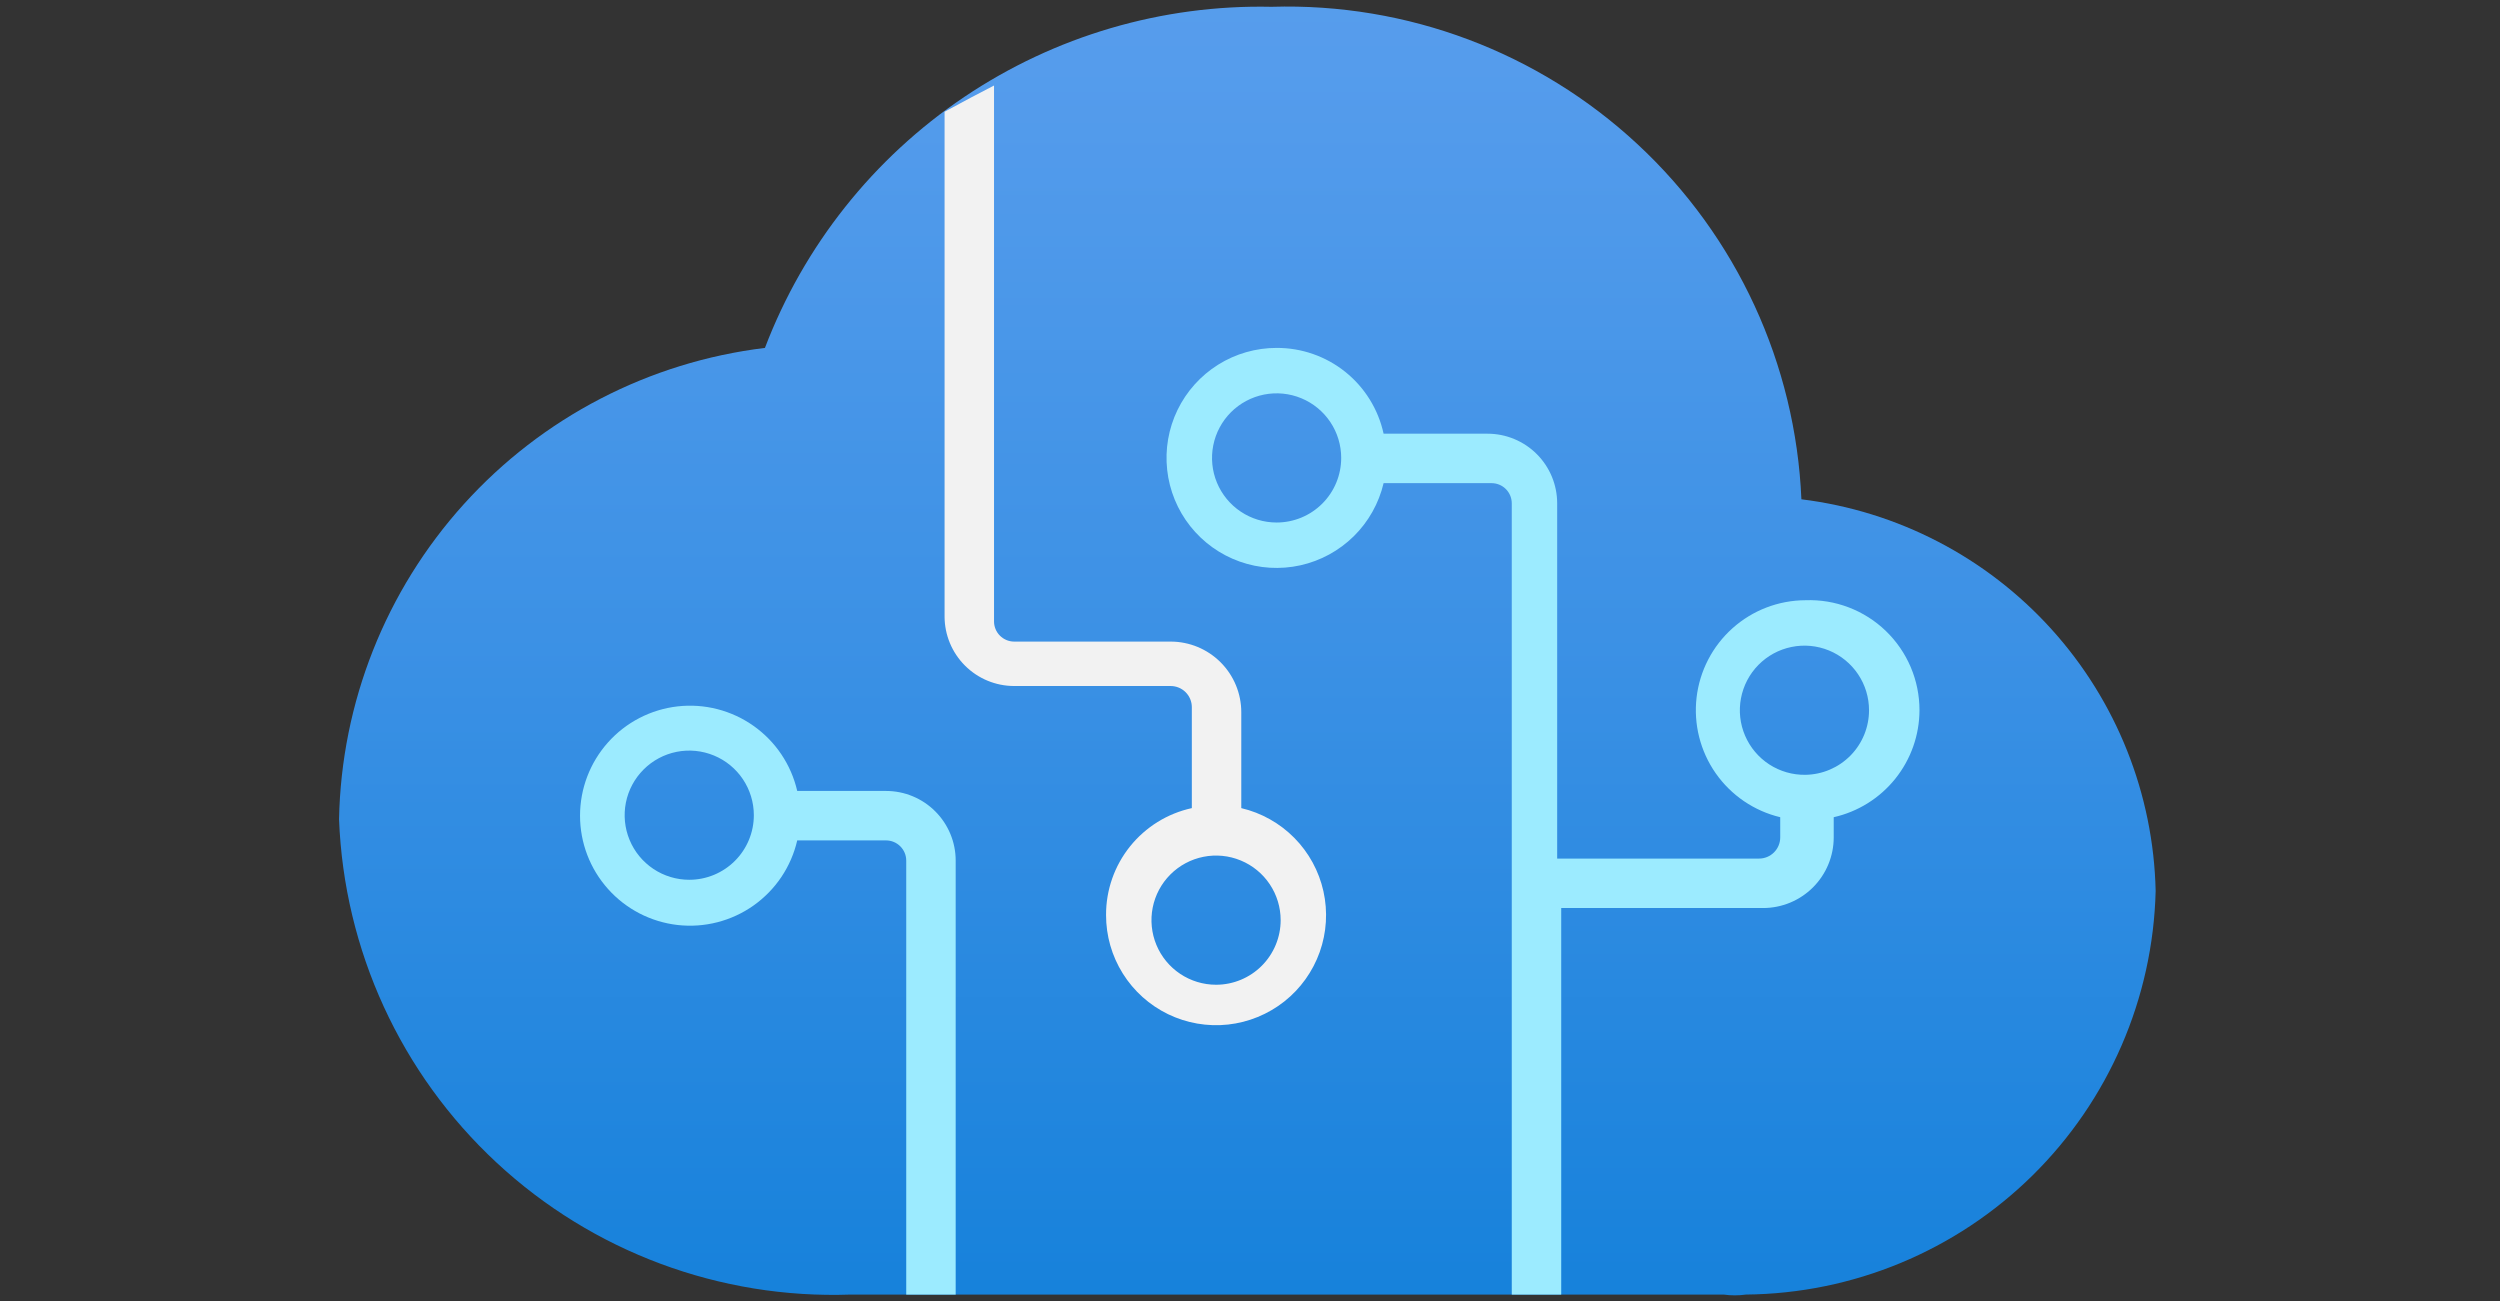 <svg width="146" height="76" viewBox="0 0 146 76" fill="none" xmlns="http://www.w3.org/2000/svg">
<rect x="0" y="0" width="146" height="76" fill="#333333" stroke="none"/>
<g clip-path="url(#clip0_1530_5080)">
<path d="M125.89 52.028C125.762 46.367 123.602 40.941 119.803 36.742C116.005 32.543 110.822 29.851 105.202 29.159C104.865 21.259 101.428 13.809 95.636 8.426C89.844 3.042 82.164 0.157 74.26 0.397C67.875 0.259 61.604 2.099 56.307 5.666C51.009 9.232 46.945 14.351 44.672 20.318C37.906 21.141 31.665 24.378 27.095 29.435C22.525 34.492 19.935 41.028 19.8 47.843C20.092 55.483 23.401 62.696 29.003 67.9C34.604 73.104 42.041 75.874 49.682 75.603H100.664C101.094 75.664 101.531 75.664 101.961 75.603C108.228 75.544 114.227 73.052 118.692 68.653C123.156 64.254 125.737 58.293 125.89 52.028Z" fill="url(#paint0_linear_1530_5080)"/>
<path d="M51.745 46.192H46.558C46.204 44.655 45.295 43.301 44.007 42.391C42.718 41.48 41.14 41.075 39.572 41.253C38.004 41.432 36.556 42.181 35.506 43.358C34.455 44.536 33.874 46.058 33.874 47.636C33.874 49.215 34.455 50.737 35.506 51.914C36.556 53.092 38.004 53.841 39.572 54.02C41.14 54.198 42.718 53.793 44.007 52.882C45.295 51.971 46.204 50.618 46.558 49.08H51.745C52.057 49.08 52.357 49.205 52.578 49.426C52.8 49.647 52.924 49.947 52.924 50.259V75.603H55.812V50.259C55.812 49.181 55.383 48.146 54.62 47.384C53.858 46.621 52.824 46.192 51.745 46.192ZM40.252 51.379C39.506 51.379 38.776 51.158 38.156 50.743C37.536 50.329 37.052 49.74 36.767 49.05C36.481 48.361 36.407 47.603 36.552 46.871C36.698 46.139 37.057 45.467 37.585 44.94C38.112 44.412 38.784 44.053 39.516 43.907C40.248 43.762 41.006 43.837 41.695 44.122C42.385 44.407 42.974 44.891 43.388 45.511C43.803 46.132 44.024 46.861 44.024 47.607C44.024 48.607 43.627 49.567 42.919 50.274C42.212 50.982 41.252 51.379 40.252 51.379Z" fill="#9CEBFF"/>
<path d="M72.491 47.489V41.595C72.491 40.501 72.057 39.452 71.283 38.678C70.509 37.904 69.46 37.469 68.366 37.469H59.23C58.917 37.469 58.618 37.345 58.397 37.124C58.175 36.903 58.051 36.603 58.051 36.291V4.994L56.696 5.702L55.163 6.527V35.996C55.163 37.075 55.592 38.109 56.355 38.872C57.117 39.634 58.151 40.063 59.23 40.063H68.366C68.528 40.063 68.689 40.095 68.839 40.157C68.989 40.219 69.126 40.31 69.241 40.425C69.356 40.54 69.447 40.677 69.509 40.827C69.571 40.977 69.603 41.138 69.603 41.3V47.194C68.179 47.505 66.905 48.295 65.993 49.432C65.081 50.569 64.587 51.984 64.594 53.442C64.593 54.65 64.932 55.833 65.573 56.856C66.213 57.88 67.13 58.702 68.216 59.229C69.303 59.755 70.516 59.965 71.717 59.834C72.917 59.702 74.056 59.235 75.004 58.486C75.951 57.737 76.667 56.736 77.072 55.598C77.476 54.46 77.551 53.231 77.289 52.052C77.027 50.873 76.437 49.792 75.589 48.933C74.74 48.074 73.667 47.471 72.491 47.194V47.489ZM71.018 57.509C70.272 57.509 69.543 57.288 68.922 56.873C68.302 56.459 67.818 55.869 67.533 55.18C67.247 54.491 67.173 53.732 67.318 53.001C67.464 52.269 67.823 51.597 68.351 51.069C68.878 50.542 69.55 50.183 70.282 50.037C71.014 49.892 71.772 49.966 72.461 50.252C73.151 50.537 73.74 51.021 74.154 51.641C74.569 52.261 74.79 52.991 74.79 53.737C74.79 54.737 74.392 55.697 73.685 56.404C72.978 57.111 72.018 57.509 71.018 57.509Z" fill="#F2F2F2"/>
<path d="M105.438 35.053C103.867 35.059 102.352 35.64 101.181 36.687C100.009 37.734 99.262 39.175 99.08 40.735C98.899 42.296 99.296 43.869 100.196 45.157C101.096 46.445 102.437 47.359 103.965 47.725V48.904C103.965 49.066 103.933 49.227 103.871 49.377C103.808 49.528 103.717 49.664 103.602 49.779C103.487 49.894 103.351 49.985 103.201 50.047C103.051 50.109 102.89 50.141 102.727 50.141H90.939V29.395C90.939 28.861 90.834 28.332 90.63 27.839C90.425 27.345 90.126 26.897 89.748 26.519C89.371 26.142 88.922 25.842 88.429 25.638C87.936 25.433 87.407 25.328 86.873 25.328H80.802C80.492 23.904 79.702 22.63 78.565 21.718C77.427 20.806 76.012 20.312 74.554 20.318C73.347 20.317 72.163 20.657 71.14 21.297C70.116 21.938 69.294 22.855 68.767 23.941C68.241 25.028 68.031 26.241 68.163 27.442C68.294 28.642 68.761 29.781 69.51 30.728C70.26 31.675 71.26 32.392 72.398 32.796C73.536 33.201 74.765 33.276 75.944 33.014C77.123 32.751 78.204 32.162 79.063 31.314C79.922 30.465 80.525 29.392 80.802 28.216H87.108C87.421 28.216 87.721 28.34 87.942 28.561C88.163 28.782 88.287 29.082 88.287 29.395V75.603H91.175V53.029H102.963C104.057 53.029 105.106 52.595 105.88 51.821C106.654 51.047 107.089 49.998 107.089 48.904V47.725C108.508 47.405 109.776 46.612 110.686 45.477C111.596 44.342 112.094 42.932 112.098 41.477C112.099 40.614 111.925 39.758 111.588 38.963C111.25 38.168 110.756 37.449 110.134 36.849C109.512 36.249 108.776 35.781 107.969 35.473C107.162 35.164 106.302 35.021 105.438 35.053ZM74.554 30.515C73.808 30.515 73.079 30.294 72.459 29.879C71.838 29.465 71.355 28.875 71.069 28.186C70.784 27.497 70.709 26.738 70.855 26.007C71 25.275 71.36 24.603 71.887 24.075C72.415 23.548 73.087 23.189 73.819 23.043C74.55 22.898 75.309 22.972 75.998 23.258C76.687 23.543 77.276 24.027 77.691 24.647C78.105 25.267 78.326 25.997 78.326 26.743C78.326 27.238 78.229 27.729 78.039 28.186C77.85 28.644 77.572 29.06 77.222 29.41C76.871 29.76 76.456 30.038 75.998 30.228C75.54 30.417 75.05 30.515 74.554 30.515ZM105.438 45.249C104.69 45.261 103.955 45.05 103.327 44.643C102.699 44.235 102.206 43.65 101.912 42.962C101.617 42.274 101.534 41.514 101.673 40.778C101.812 40.043 102.166 39.365 102.691 38.832C103.216 38.298 103.888 37.933 104.622 37.783C105.355 37.632 106.116 37.703 106.809 37.987C107.502 38.271 108.094 38.754 108.511 39.376C108.929 39.997 109.151 40.729 109.151 41.477C109.152 42.468 108.762 43.418 108.068 44.124C107.373 44.83 106.428 45.234 105.438 45.249Z" fill="#9CEBFF"/>
</g>
<defs>
<linearGradient id="paint0_linear_1530_5080" x1="72.845" y1="97.705" x2="72.845" y2="-16.754" gradientUnits="userSpaceOnUse">
<stop stop-color="#0078D4"/>
<stop offset="0.16" stop-color="#1380DA"/>
<stop offset="0.53" stop-color="#3C91E5"/>
<stop offset="0.82" stop-color="#559CEC"/>
<stop offset="1" stop-color="#5EA0EF"/>
</linearGradient>
<clipPath id="clip0_1530_5080">
<rect width="106.4" height="76" fill="white" transform="translate(19.8)"/>
</clipPath>
</defs>
</svg>
